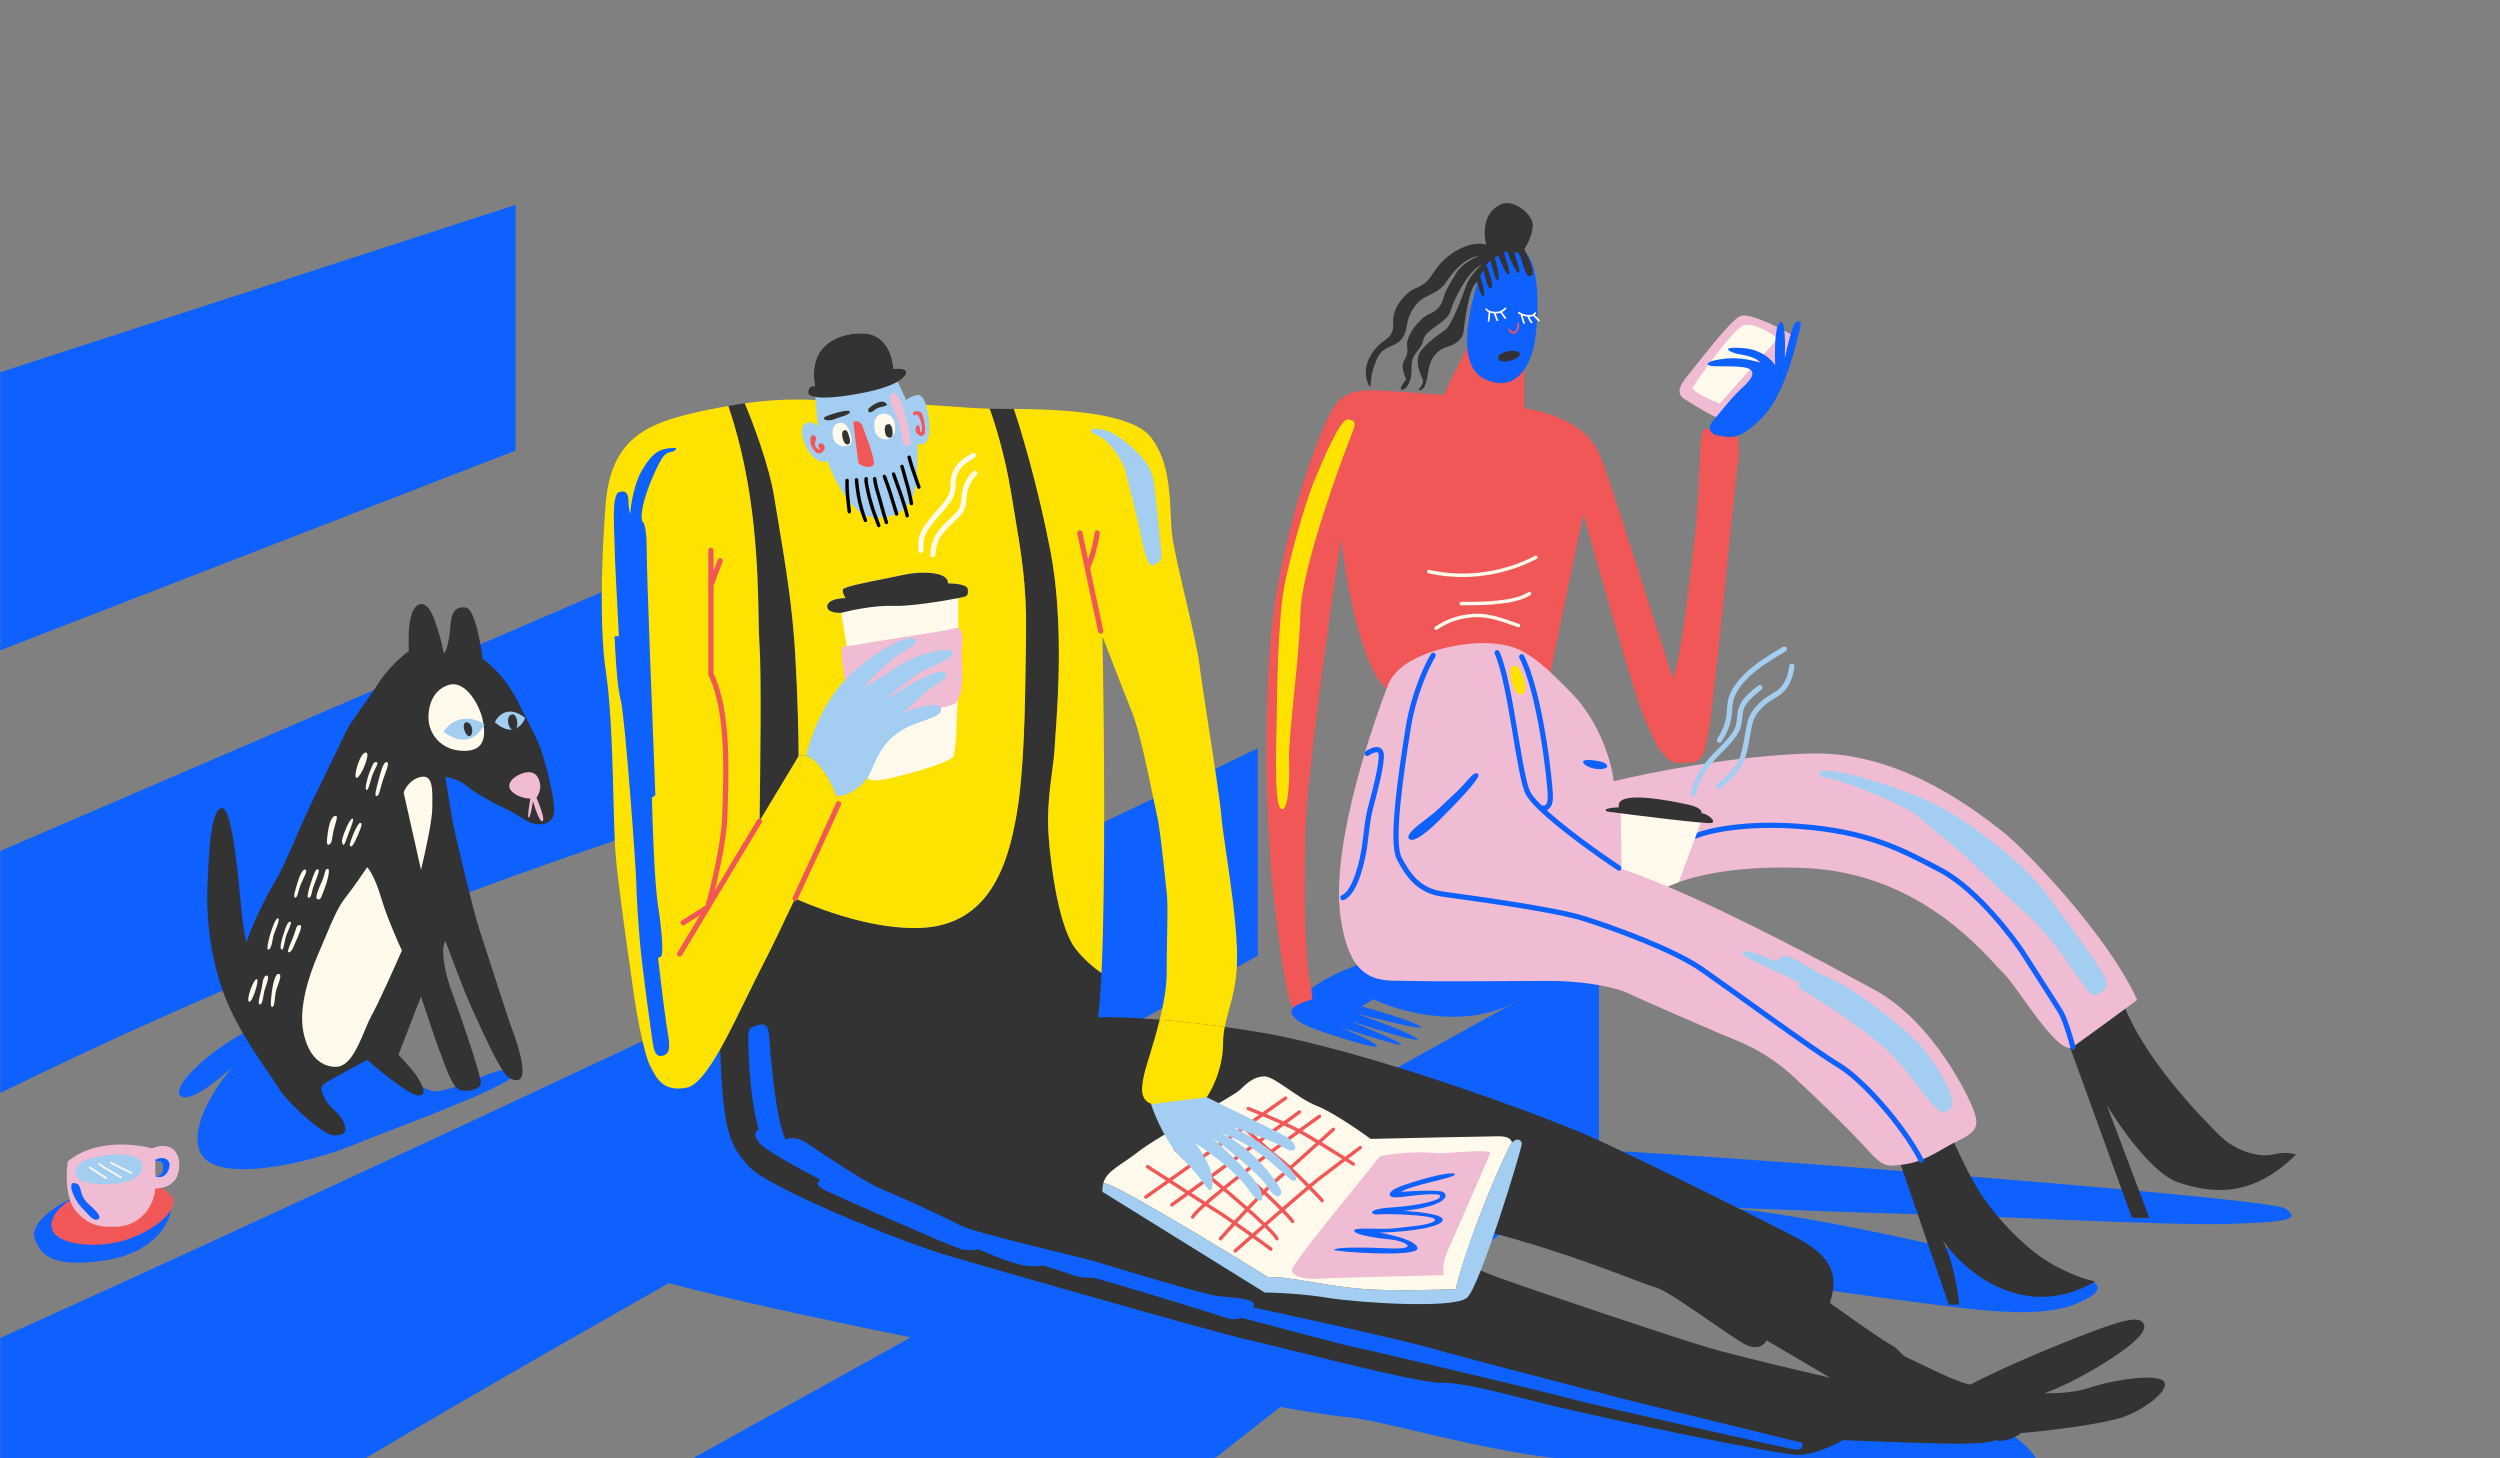 <svg width="1440" height="840" viewBox="0 0 1440 840" fill="none" xmlns="http://www.w3.org/2000/svg">
<rect x="0" y="0" width="1440" height="840" fill="#808080" stroke="none"/>
<mask id="mask0" mask-type="alpha" maskUnits="userSpaceOnUse" x="0" y="0" width="1440" height="840">
<rect width="1440" height="840" fill="#C4C4C4"/>
</mask>
<g mask="url(#mask0)">
<path fill-rule="evenodd" clip-rule="evenodd" d="M297 259.5V118L-323.5 319.5V500L297 259.5ZM-323.5 828.5V629.5L536 259.5V431C458.833 448.5 248.6 510.3 25 617.5C-198.6 724.7 -300.5 802.833 -323.5 828.5ZM-323.5 903.5H112C147.6 869.5 535.167 654 724.5 550.5V431C410.333 582.5 -239.1 889.1 -323.5 903.5ZM619 903.5H284.5L921 550.5V666L619 903.5Z" fill="#0E60FF"/>
<path d="M748.5 583C738.5 568 810.5 541 829 548H907V662C943 662 1306 689.5 1316 696C1326 702.5 1317.5 704 1282.5 705C1247.5 706 1138 700 1110 699.5C1087.6 699.1 1022.67 696.667 993 695.5C1065.5 702 1194.5 737 1200 737C1205.5 737 1218 742.5 1194.5 751.5C1171 760.5 1131 753.5 1084 747.5C1046.4 742.7 929.667 723.833 876 715V575.5C845.6 593.9 806.667 583.167 791 575.5C780.167 583 756.5 595 748.5 583Z" fill="#0E60FF"/>
<path d="M1122.5 751.5L1093 665.5L1122.5 651C1125.83 659 1134.3 677.7 1141.5 688.5C1150.5 702 1167.5 720.5 1183.5 729C1196.3 735.8 1204.5 737.833 1207 738C1166.2 762 1131.33 732.333 1119 714.5C1125 726.1 1127.83 744 1128.5 751.5H1122.5Z" fill="#333333"/>
<path d="M1228 701.5L1191 599.5L1220.5 570.5C1230.5 606.5 1270 645.5 1278.5 654C1287 662.5 1300.5 667 1309 665C1315.8 663.4 1320.83 664.333 1322.5 665C1296.5 691 1272.5 687 1254.5 681C1240.1 676.2 1221.17 649.333 1213.5 636.5L1238 701.5H1228Z" fill="#333333"/>
<path d="M803.5 399.5C785.9 394.7 775.5 337.833 772.5 310C766 353.167 752.8 447.2 752 478C751 516.5 751.5 550 755 568C758.5 586 750.5 584 745.5 581C740.5 578 736 535 734 519.5C732 504 727 447.5 731 379.5C735 311.5 761 245.5 768 235C775 224.5 783 224.5 795 225C804.6 225.4 823.333 226.833 831.5 227.5L849.5 191L878 201V235C918 242.5 921 261 924.5 270C927.3 277.2 951.667 353.333 963.5 390.5C968.5 379 973.5 332 976.5 306C979.5 280 978.5 251.5 981 248C983 245.2 995.167 249.167 1001 251.5C1001.5 253.833 1002.2 260.2 1001 267C999.5 275.5 987 410 983.5 425.5C980 441 977.5 439 967 439.5C956.5 440 949 418 944 405C940 394.6 921 328 912 296L890 402C868.5 403.167 821.1 404.3 803.5 399.5Z" fill="#F25757"/>
<path d="M905 399C922.2 416.6 928.5 440.333 929.5 450C949 445.167 999 435.2 1043 434C1098 432.5 1144 472 1153.5 479C1163 486 1213.5 537 1231 576C1221.5 583 1200.8 598.2 1194 603C1185.5 609 1162 568 1153.5 560C1145 552 1108 503 1040 500C1005.3 498.469 981.5 502.961 967 508.102C964.603 508.951 962.46 509.819 960.563 510.68C1001.67 528.033 1052.2 555.143 1079.5 570C1113.5 588.5 1134 631.5 1137 640C1140 648.5 1138.5 652 1128 657C1120.2 660.713 1114.06 665.253 1106.5 668.163C1103.88 669.172 1101.09 669.985 1098 670.5C1086 672.5 1084.5 672 1074.5 661C1064.5 650 1052.5 638.5 1034.5 621.5C1016.5 604.5 1000.5 599.5 991 595.5C981.5 591.5 946 576 937.5 572C929 568 910 565 893 565C876 565 829 565.5 812.5 565C796 564.5 777.5 569 772 527C766.5 485 792.5 412.5 799.5 394.5C806.5 376.5 840.5 369.5 858 370.5C863.967 370.841 868.83 371.705 873.5 373.568C882.526 377.169 890.831 384.502 905 399Z" fill="#F0BCD4"/>
<path d="M932.5 500C920.504 492.003 898.505 476.318 886.946 465M886.946 465C883.57 461.694 881.085 458.761 880 456.5C874.886 445.846 870.135 393.417 862.342 376M886.946 465C888.964 466 893 466.2 893 459C893 450.748 887.115 398.889 876.5 378.329M825.5 377.5C822 383.167 814.2 399.6 811 420C807 445.5 801 485 806 494.5C811 504 817 513 831 515C845 517 894.5 523.5 912 529C929.5 534.5 964 547 980.5 558.5C997 570 1045.5 605.5 1059 613.5C1072.5 621.5 1096 647.827 1106.5 668.163M787.5 434C789.833 432.333 794.7 430 795.5 434C796.5 439 791.5 457.5 789.5 465C787.5 472.5 787 480.5 786 487.5C785 494.5 781 514 773.5 517M1194 603C1192.67 598 1189.4 587 1187 583C1184 578 1168.5 554 1165 548.5C1161.5 543 1139.5 512.5 1117.5 501C1095.5 489.5 1076.5 479 1036.5 476C1004.5 473.6 983.374 478.667 976.812 481.5" stroke="#0E60FF" stroke-width="3" stroke-linecap="round"/>
<path d="M934 500.5C942.468 503.257 950.483 506.425 960.563 510.68C962.46 509.819 964.603 508.951 967 508.102L976.812 481.5L980.5 471.5L933.5 466.5L934 500.5Z" fill="#FFFAEB"/>
<path d="M876.5 400C874.5 400.5 873 399 871 393.5C866.758 381.834 875 378.5 878 392.5C878.994 397.138 878.5 399.5 876.5 400Z" fill="#FFE300"/>
<path d="M829.5 472C835 466.5 853.5 448 851.5 446C849.5 444 847.5 447 843 452C838.5 457 833.5 461 828.5 466C823.5 471 809 479.5 811.5 483C814 486.5 824 477.5 829.5 472Z" fill="#0E60FF"/>
<path d="M922.5 443C917.5 443.5 911 440.5 912 438.5C912.5 437 920 438 923 439C926 440 927.5 442.5 922.5 443Z" fill="#0E60FF"/>
<path fill-rule="evenodd" clip-rule="evenodd" d="M885.512 320.579C885.768 321.068 885.579 321.673 885.09 321.929C866.195 331.826 843.475 334.921 822.715 330.183C822.177 330.06 821.84 329.524 821.963 328.985C822.085 328.447 822.622 328.11 823.16 328.233C843.446 332.863 865.68 329.838 884.162 320.157C884.651 319.901 885.255 320.09 885.512 320.579Z" fill="#FFFAEB"/>
<path fill-rule="evenodd" clip-rule="evenodd" d="M881.85 341.387C882.138 341.858 881.99 342.474 881.518 342.762C875.777 346.27 868.978 347.206 862.627 347.908C855.874 348.656 849.114 348.655 842.405 348.654C842.165 348.654 841.926 348.654 841.686 348.654C841.134 348.654 840.686 348.206 840.686 347.654C840.686 347.101 841.134 346.654 841.686 346.654C841.913 346.654 842.139 346.654 842.366 346.654C849.105 346.655 855.766 346.655 862.407 345.921C868.787 345.215 875.162 344.302 880.475 341.055C880.947 340.767 881.562 340.916 881.85 341.387Z" fill="#FFFAEB"/>
<path fill-rule="evenodd" clip-rule="evenodd" d="M872.292 360.57C864.585 357.792 857 355.058 848.936 355.54C841.028 356.012 834.231 358.343 827.727 362.697C827.268 363.004 826.647 362.881 826.34 362.422C826.033 361.964 826.156 361.342 826.615 361.035C833.409 356.486 840.549 354.037 848.816 353.543C857.313 353.036 865.284 355.913 872.916 358.669C873.608 358.919 874.297 359.167 874.983 359.412C875.503 359.598 875.774 360.17 875.588 360.69C875.403 361.211 874.83 361.482 874.31 361.296C873.636 361.055 872.963 360.813 872.292 360.57Z" fill="#FFFAEB"/>
<path d="M776.5 255.5C781 244 782 242.5 776.5 241.5C771.5 241.5 761.5 266.5 757 277C752.5 287.5 740.5 328 738.5 346C736.5 364 735.5 392 735.5 406.5C735.5 421 733.5 461.5 737.5 465.5C741.5 469.5 743 453 742.5 438C742 423 748.5 379 749 353.5C749.5 328 772 267 776.5 255.5Z" fill="#FFE300"/>
<path d="M756 575.5C748 577.9 745.333 579.833 745 580.5C741.5 583.5 746.5 588 753 591C759.5 594 793.5 605 793 602.5C792.6 600.5 778.5 594.333 771.5 591.5C784.167 595.667 809 603.5 807 601.5C805 599.5 786.5 591.667 777.5 588C791.167 592.5 818.1 600.9 816.5 598.5C814.9 596.1 791.833 587.5 780.5 583.5C793.5 587 819.3 593.5 818.5 591.5C817.5 589 766 572.5 756 575.5Z" fill="#0E60FF"/>
<path d="M1002.5 182C1007.3 180 1023.83 188.167 1031.5 192.5C1043 201 997.5 240 994 241.5C990.5 243 975.5 233 970.5 230C965.5 227 967 222.5 972 216.5C977 210.5 996.5 184.5 1002.5 182Z" fill="#F0BCD4"/>
<path d="M975 223.5C975.5 221 998.5 189.5 1004 187.5C1010 185.5 1019.83 191.667 1024 195L990.5 232.5C985.167 230.333 974.6 225.5 975 223.5Z" fill="#FFFAEB"/>
<path d="M987 242C990.5 238 998.5 227.5 1005 222C1010.5 216.651 1011.5 212.5 1004 211.5C996.5 210.5 987 211.5 984.5 210.5C982 209.5 984.5 207.5 994.5 206.5C1002.5 205.7 1010.83 207.833 1014 209C1011 205 1003 204.5 999.5 203.5C996 202.5 990.5 199.5 1004 200.5C1014.8 201.3 1020.83 207.5 1022.5 210.5C1022 196 1023 185.5 1026 185.5C1028.4 185.5 1028.33 199.5 1028 206.5C1029.33 200 1032.5 186.7 1034.5 185.5C1037 184 1038 185.5 1036.5 190.5C1035 195.5 1029 226 1015.5 240C1002 254 997 252 990.5 251C984 250 983.5 246 987 242Z" fill="#0E60FF"/>
<path d="M986 474C983.6 474.8 945 470 926 467.5C922 465.9 928.667 465.167 932.5 465C930 454.5 963.5 461.5 972.5 463.5C979.7 465.1 980.5 467.5 980 468.5C982.5 468 989 473 986 474Z" fill="#333333"/>
<path fill-rule="evenodd" clip-rule="evenodd" d="M1029.03 373.087C1029.46 373.796 1029.23 374.718 1028.52 375.146C1028.04 375.435 1027.57 375.723 1027.09 376.01C1020.02 380.262 1013.11 384.42 1007.31 390.049C1003.52 393.729 1000.01 398.082 998.564 402.948C998.095 404.522 997.912 406.214 997.773 408.041C997.748 408.373 997.724 408.712 997.7 409.055C997.595 410.55 997.484 412.132 997.221 413.658C996.336 418.787 994.39 422.928 991.674 427.16C991.227 427.857 990.299 428.06 989.602 427.612C988.905 427.165 988.702 426.237 989.15 425.54C991.722 421.531 993.468 417.766 994.265 413.148C994.5 411.786 994.598 410.392 994.703 408.909C994.728 408.55 994.754 408.185 994.782 407.814C994.922 405.962 995.122 403.996 995.688 402.093C997.356 396.486 1001.31 391.696 1005.22 387.896C1011.28 382.016 1018.47 377.691 1025.48 373.478C1025.98 373.178 1026.48 372.877 1026.97 372.577C1027.68 372.149 1028.61 372.378 1029.03 373.087Z" fill="#A3CEF1"/>
<path fill-rule="evenodd" clip-rule="evenodd" d="M1014.85 395.11C1015.37 395.757 1015.26 396.701 1014.62 397.219C1014.45 397.354 1014.28 397.488 1014.11 397.621C1010.78 400.285 1007.69 402.752 1005.52 406.127C1004.04 408.44 1003.84 410.556 1003.55 413.585C1003.54 413.682 1003.53 413.779 1003.52 413.877C1003.29 416.291 1002.77 419.442 1001.45 421.844C1000.26 423.999 998.747 425.904 997.234 427.675C995.507 429.697 993.635 431.57 991.812 433.394C991.604 433.602 991.396 433.809 991.19 434.016C989.156 436.055 987.197 438.06 985.457 440.266C982.866 443.55 980.748 446.601 979.099 450.343C979.067 450.416 979.035 450.488 979.003 450.561C977.941 452.969 977.031 455.033 976.75 457.372C976.652 458.195 975.905 458.782 975.082 458.683C974.26 458.584 973.673 457.837 973.772 457.015C974.107 454.22 975.183 451.784 976.199 449.482C976.251 449.366 976.302 449.249 976.353 449.133C978.15 445.056 980.444 441.777 983.102 438.408C984.961 436.051 987.032 433.936 989.066 431.897C989.273 431.69 989.48 431.483 989.686 431.277C991.521 429.441 993.307 427.654 994.953 425.726C996.428 423.999 997.779 422.279 998.819 420.395C999.83 418.562 1000.31 415.935 1000.53 413.591C1000.55 413.435 1000.56 413.28 1000.58 413.126C1000.85 410.225 1001.11 407.444 1003 404.506C1005.44 400.701 1008.89 397.948 1012.14 395.359C1012.34 395.197 1012.54 395.036 1012.74 394.876C1013.39 394.359 1014.33 394.463 1014.85 395.11Z" fill="#A3CEF1"/>
<path fill-rule="evenodd" clip-rule="evenodd" d="M1032.31 382.22C1033.13 382.331 1033.71 383.086 1033.6 383.907C1032.91 389.01 1031.54 393.79 1027.86 397.954C1026.67 399.306 1025.36 400.27 1024.05 401.094C1023.43 401.486 1022.8 401.854 1022.18 402.211L1022.1 402.259C1021.45 402.635 1020.82 403.003 1020.19 403.403C1015.49 406.388 1010.74 411.343 1009.5 416.509C1008.86 419.126 1008.4 421.761 1007.93 424.45C1007.84 424.989 1007.75 425.529 1007.65 426.072C1007.08 429.302 1006.44 432.594 1005.44 435.853C1003.02 443.761 996.456 449.485 990.716 454.269C990.079 454.799 989.133 454.713 988.603 454.077C988.073 453.44 988.159 452.494 988.795 451.964C994.622 447.108 1000.45 441.907 1002.58 434.972C1003.52 431.902 1004.13 428.765 1004.7 425.549C1004.79 425.022 1004.88 424.492 1004.97 423.961C1005.44 421.271 1005.92 418.524 1006.58 415.804C1008.09 409.559 1013.57 404.051 1018.58 400.87C1019.27 400.434 1019.95 400.038 1020.59 399.664L1020.66 399.625C1021.29 399.261 1021.88 398.918 1022.45 398.556C1023.63 397.813 1024.68 397.026 1025.61 395.97C1028.73 392.439 1029.97 388.332 1030.62 383.505C1030.74 382.684 1031.49 382.109 1032.31 382.22Z" fill="#A3CEF1"/>
<path d="M1003.5 548.5C1004.7 546.1 1017.33 551.167 1023.5 554C1028.5 545 1038.5 557 1053 563C1067.5 569 1091 587.5 1101.5 597.5C1112 607.5 1120 620.5 1123 629C1126 637.5 1124.5 638.5 1120 640.5C1115.5 642.5 1106 625.5 1092 610C1078 594.5 1043 573 1038.5 570.5C1034.9 568.5 1036 567 1037 566.5C1031.5 562.5 1002 551.5 1003.5 548.5Z" fill="#A3CEF1"/>
<path d="M1212 562C1214.5 567 1214 569.5 1209.5 572C1208.5 572.667 1206.1 573.7 1204.5 572.5C1202.5 571 1193.5 558.5 1190 553C1186.5 547.5 1172 530 1167.5 526.5C1163 523 1139 500 1133.5 494.5C1128 489 1111.5 476.5 1107 472C1102.5 467.5 1090 461 1068.5 453C1047 445 1050 449.5 1048 446C1046 442.5 1058.5 443 1083 451C1107.5 459 1122 465 1146.5 484C1171 503 1176.5 512 1185.5 524C1194.5 536 1209.5 557 1212 562Z" fill="#A3CEF1"/>
<path d="M884 197C886 185 889 145.5 873.5 142.5C863 139.5 854 153 851 163C848 173 837 210 855.5 218.5C874 227 882 209 884 197Z" fill="#0E60FF"/>
<path d="M867.534 177.958C867.729 177.762 867.729 177.446 867.534 177.251C867.339 177.055 867.022 177.055 866.827 177.251C866.001 178.076 865.205 178.679 864.334 179.066C863.467 179.452 862.499 179.635 861.314 179.585C859.42 179.505 857.462 179.165 856.419 177.774C856.253 177.553 855.94 177.508 855.719 177.674C855.498 177.84 855.453 178.153 855.619 178.374C856.106 179.023 856.732 179.481 857.421 179.805C857.407 179.85 857.399 179.897 857.399 179.946C857.373 181.546 857.164 183.206 856.934 184.818C856.895 185.091 857.084 185.345 857.358 185.384C857.631 185.423 857.884 185.233 857.924 184.959C858.145 183.411 858.354 181.772 858.394 180.17C859.069 180.367 859.768 180.472 860.432 180.531C860.625 181.031 860.804 181.536 860.985 182.048C861.042 182.212 861.1 182.377 861.159 182.542C861.42 183.275 861.696 184.017 862.026 184.743C862.14 184.994 862.436 185.106 862.688 184.991C862.939 184.877 863.05 184.581 862.936 184.329C862.624 183.644 862.361 182.934 862.101 182.206C862.045 182.047 861.988 181.887 861.931 181.727L861.931 181.725C861.798 181.35 861.664 180.97 861.524 180.592C862.515 180.609 863.395 180.474 864.207 180.191L864.443 180.505C865.199 181.51 865.943 182.5 866.651 183.528C866.808 183.755 867.12 183.812 867.347 183.655C867.574 183.499 867.631 183.187 867.475 182.96C866.753 181.914 865.996 180.906 865.241 179.902L865.15 179.782C866.004 179.335 866.775 178.717 867.534 177.958Z" fill="#FFFAEB"/>
<path d="M874.395 179.922C874.542 179.688 874.851 179.619 875.084 179.766C876.709 180.792 878.534 181.369 880.452 181.425C881.285 181.45 881.955 181.411 882.514 181.216C883.051 181.029 883.512 180.688 883.909 180.044C884.053 179.809 884.361 179.736 884.596 179.881C884.832 180.025 884.905 180.333 884.76 180.568C884.53 180.942 884.274 181.248 883.992 181.495C884.57 182.081 885.152 182.659 885.737 183.24C886.091 183.591 886.447 183.944 886.803 184.3C886.998 184.495 886.998 184.812 886.803 185.007C886.607 185.203 886.291 185.203 886.096 185.007C885.745 184.657 885.393 184.307 885.04 183.957C884.402 183.324 883.762 182.688 883.131 182.046C883.037 182.088 882.941 182.126 882.843 182.16C882.245 182.368 881.593 182.429 880.912 182.432C881.312 183.507 881.876 184.517 882.604 185.391C882.78 185.603 882.752 185.919 882.54 186.095C882.328 186.272 882.012 186.243 881.835 186.031C880.939 184.956 880.277 183.706 879.839 182.393C878.878 182.316 877.942 182.119 877.044 181.81C877.356 183.212 877.792 184.517 878.337 185.878C878.439 186.134 878.314 186.425 878.058 186.528C877.802 186.63 877.511 186.506 877.408 186.249C876.793 184.712 876.304 183.221 875.972 181.581C875.959 181.513 875.959 181.446 875.972 181.382C875.484 181.159 875.01 180.902 874.55 180.612C874.317 180.464 874.247 180.155 874.395 179.922Z" fill="#FFFAEB"/>
<path fill-rule="evenodd" clip-rule="evenodd" d="M874.601 185.916C874.877 185.927 875.092 186.159 875.082 186.435C875.08 186.5 875.077 186.567 875.075 186.635C875.046 187.469 875.01 188.467 874.766 189.376C874.496 190.377 873.955 191.333 872.845 191.878C871.887 192.348 871.016 192.226 870.314 191.766C869.645 191.329 869.159 190.609 868.841 189.915C868.726 189.664 868.836 189.367 869.087 189.252C869.338 189.136 869.635 189.246 869.75 189.497C870.028 190.104 870.412 190.636 870.862 190.929C871.277 191.202 871.773 191.29 872.404 190.98C873.171 190.603 873.577 189.944 873.8 189.116C874.013 188.323 874.045 187.435 874.076 186.578C874.078 186.517 874.081 186.457 874.083 186.398C874.093 186.122 874.325 185.906 874.601 185.916Z" fill="#F25757"/>
<path d="M875.5 203.5C874 200.5 862 202.5 863 206.5C864 210.5 876 207 875.5 203.5Z" fill="#333333"/>
<path d="M854.5 170.5C853.3 171.3 851.667 165.5 851 162.5C846.177 164.077 843.5 186.5 843 191C842.5 195.5 838 198.5 834.5 199.5C831 200.5 824 203 822.5 215C821.3 224.6 818.333 225.333 817 224.5C818.167 223.333 820.3 220.5 819.5 218.5C818.5 216 815.5 210.5 817 205C818.5 199.5 829 192.5 832.5 190C836 187.5 842.5 170.5 844.5 164.5C846.1 159.7 851.167 154.5 853.5 152.5C845.701 155.49 837 173.5 835.5 179C834 184.5 826.5 187.5 822.5 191.5C818.5 195.5 821 196.5 817 201.5C813 206.5 813 208 813 214C813 220 810 224.5 807.5 224.5C805.5 224.5 808.333 220.5 810 218.5C809.167 216.833 807.6 212.8 808 210C808.5 206.5 811.5 205.5 810.5 199.5C809.5 193.5 818 183 823 181C828 179 830.5 175.5 831.5 171.5C832.5 167.5 835 163.5 839 157C842.2 151.8 849 148.5 852 147.5C844 148 836.5 157 833 162.5C829.5 168 823.5 169.5 819.5 172C815.5 174.5 811.5 180.5 810.5 186.5C809.5 192.5 808.5 196.5 801 199.5C793.5 202.5 793 207 791 212.5C789 218 790 225 788.5 222C783 211 791.5 201 795 198C798.5 195 803 194 802.5 185.5C802 177 809.5 168.5 815.5 166C821.5 163.5 822.5 161.5 825 158C827.5 154.5 831 148.5 840.5 143.5C848.1 139.5 854 140.167 856 141C853 126.5 859 120 865 117.5C871 115 880.5 121.5 882.5 127.5C884.1 132.3 880.167 140.167 878 143.5C886 159.5 882 159 880.5 159C879 159 877 151.5 876 148.5C875 145.5 873 144.5 872.5 145.5C872 146.5 876 155.5 875 157C874 158.5 870 150 869 147C868 144 867 144.5 866.5 145.5C866 146.5 870.5 156.5 869 158C867.8 159.2 864.5 151.167 863 147L861 148.5C862.167 152.333 864.2 160.3 863 161.5C861.8 162.7 859.5 154.333 858.5 150L856 152.5C857.667 156.333 860.6 164.4 859 166C857.4 167.6 855.333 159.667 854.5 155.5L852.5 159C853.667 162.5 855.7 169.7 854.5 170.5Z" fill="#333333"/>
<path d="M352.5 728C322.5 709 355 678.5 444 621L567.5 678.5C755 724.333 1134.4 817.5 1152 823.5C1174 831 1189 862 1171.5 871.5C1154 881 966 845.5 911.5 841.5C857 837.5 796.5 817.5 773.5 816C750.5 814.5 382.5 747 352.5 728Z" fill="#0E60FF"/>
<path fill-rule="evenodd" clip-rule="evenodd" d="M668.006 587.33C678.63 588.199 691.203 589.533 705.46 591.521C711.662 592.385 718.182 593.373 725 594.5C785.5 604.5 890.5 643 919 656C947.5 669 1014 702 1035 713C1056 724 1059 735.5 1054 750.5C1064 757.667 1085 772.5 1089 774.5C1091.4 775.698 1092.76 777.125 1094.08 778.506C1095.51 780.009 1096.9 781.458 1099.5 782.5C1100.88 783.054 1103.61 784.375 1107 786.017C1115.85 790.304 1129.22 796.777 1135 797.5C1140.5 794.5 1158.4 785.7 1186 774.5C1220.5 760.5 1230.5 758 1234 761.5C1237.5 765 1233.5 771.5 1213 784.5C1196.6 794.9 1182.5 800.833 1177.5 802.5C1182.67 802.667 1195 802.3 1203 799.5C1213 796 1236 791.5 1244.5 794.5C1253 797.5 1238.5 810.5 1223.5 816C1211.5 820.4 1178.83 824.167 1164 825.5C1161.5 827.5 1155 831.1 1149 829.5C1148.33 830.333 1141.9 831.9 1121.5 831.5C1101.1 831.1 1073 830 1061.5 829.5C1057 832.167 1045.7 837.6 1036.5 838C1025 838.5 920 816 893.5 809.5C888.643 808.309 883.854 807.101 879.193 805.925L879.185 805.923C858.418 800.685 840.208 796.092 830 796.5C820.8 796.868 774.227 785.32 743.099 777.601C731.932 774.832 722.753 772.556 718 771.5C700 767.5 565 729 542 722C519 715 441.5 684 431 671.5L430.553 670.968C420.999 659.605 416.541 654.304 414.807 604.409C419.816 595.563 424.938 585.039 429.968 574.703C433.201 568.059 436.396 561.493 439.5 555.5C444.354 546.127 451.07 532.166 457.948 517.522C476.966 525.868 505.53 535.418 530 534.5C570 533 580.5 498 585.5 469.5C589.948 444.147 590.439 406.923 590.845 376.132L590.845 376.125L590.846 376.116L590.846 376.105C590.896 372.293 590.945 368.58 591 365C591.42 337.68 588.307 319.193 584.631 297.361L584.631 297.359L584.63 297.355L584.629 297.347C583.933 293.212 583.216 288.957 582.5 284.5C578.9 262.1 572.667 242.445 570 235.418C572.072 235.471 574.227 235.5 576.5 235.5C578.848 235.5 581.361 235.504 584 235.522C588 247.181 597.8 279.8 605 317C612.74 356.991 609.386 403.639 607.977 423.23C607.748 426.419 607.57 428.89 607.5 430.5C607.336 434.266 606.744 438.783 606.073 443.892C604.696 454.385 602.991 467.377 604 481.5C605.5 502.5 610.5 535 619.5 546.5C624.364 552.716 630.111 557.455 634.459 560.442C633.957 570.989 633.314 579.76 632.5 586C638.21 585.732 650.444 585.894 668.006 587.33ZM664.375 459.96C664.375 459.959 664.375 459.96 664.375 459.96V459.96ZM424.5 233C422.782 233.283 421.116 233.564 419.5 233.845C435.589 281.183 436.47 329.145 436.963 355.984C437.083 362.508 437.18 367.784 437.467 371.5C438.641 386.7 437.956 445.5 437.467 473L460 435.5C460 427 459.6 403.2 458 376C456.421 349.157 452.037 322.938 448.539 302.016C447.606 296.438 446.737 291.236 446 286.5C443.2 268.5 433.5 242.872 429 232.307C427.516 232.52 426.016 232.751 424.5 233ZM1017.5 772L1054 793.5C1037.83 789.833 1001.4 781.3 985 776.5C964.5 770.5 888.5 745 863.5 736C843.5 728.8 799.833 707.667 780.5 698C838.09 698 912.029 726.026 941.265 737.108C947.819 739.593 952.127 741.225 953.5 741.5C957.958 742.392 972.312 752.295 985.111 761.125L985.113 761.127C993.843 767.151 1001.85 772.675 1005.5 774.5C1012.7 778.1 1016.5 774.333 1017.5 772Z" fill="#333333"/>
<path d="M460 435.5C470.8 432.3 479.833 452.5 483 463C477.378 475.503 467.507 497.172 457.948 517.522C476.966 525.868 505.53 535.418 530 534.5C570 533 580.5 498 585.5 469.5C589.948 444.147 590.439 406.923 590.845 376.132L590.845 376.125L590.846 376.116L590.846 376.105C590.896 372.293 590.945 368.58 591 365C591.42 337.68 588.307 319.193 584.631 297.361L584.631 297.359L584.63 297.355L584.629 297.347C583.933 293.212 583.216 288.957 582.5 284.5C578.9 262.1 572.667 242.445 570 235.418C562.872 235.236 556.722 234.777 550.126 234.285C536.278 233.251 520.463 232.071 489.5 233C481.408 230.937 458.451 228.089 429 232.307C433.5 242.872 443.2 268.5 446 286.5C446.737 291.236 447.606 296.438 448.539 302.016C452.037 322.938 456.421 349.157 458 376C459.6 403.2 460 427 460 435.5Z" fill="#FFE300"/>
<path d="M364.5 253C356 260.5 350.5 272 349 289C347.5 306 344.5 357.5 349 387C351.975 406.504 352.765 436.935 353.392 461.099C353.713 473.484 353.992 484.223 354.5 491C355.634 506.122 359.913 536.108 362.581 554.807L362.581 554.809C363.441 560.839 364.134 565.696 364.5 568.5C366 580 370.5 606 374.5 614C378.5 622 382.5 629 395.5 626.5C401.388 625.368 407.994 616.44 414.807 604.409C419.816 595.563 424.938 585.039 429.968 574.703C433.201 568.059 436.396 561.493 439.5 555.5C444.354 546.127 451.07 532.166 457.948 517.522C467.507 497.172 477.378 475.503 483 463C479.833 452.5 470.8 432.3 460 435.5L437.467 473C437.956 445.5 438.641 386.7 437.467 371.5C437.18 367.784 437.083 362.508 436.963 355.984C436.47 329.145 435.589 281.183 419.5 233.845C383.963 240.025 372.63 245.826 364.5 253Z" fill="#FFE300"/>
<path d="M635 366.5C638.833 376.5 647.6 399.2 652 410C656.221 420.36 661.325 445.147 664.375 459.96L664.375 459.962C665.299 464.451 666.035 468.023 666.5 470C668.028 476.494 669.848 493.787 671.068 505.378C671.444 508.958 671.764 511.994 672 514C672.634 519.389 672.464 528.395 672.255 539.489V539.49L672.255 539.493C672.134 545.898 672 552.998 672 560.5C672 568.692 670.243 578.242 668.006 587.33C678.63 588.199 691.203 589.533 705.46 591.521C706.086 588.29 706.956 585.136 707.872 581.812C710.309 572.967 713.079 562.914 712.5 547C711.855 529.261 708.921 509.233 706.517 492.822C705.195 483.792 704.032 475.857 703.5 470C702.629 460.417 699.228 438.354 696.138 418.307L696.137 418.304L696.137 418.302C693.907 403.834 691.838 390.416 691 383.5C690.004 375.286 686.407 359.886 682.859 344.7L682.859 344.699C679.281 329.381 675.753 314.282 675 307C674.685 303.955 674.524 300.469 674.351 296.713L674.351 296.711L674.351 296.71L674.351 296.709C673.7 282.581 672.874 264.639 663 252C651.608 237.418 611.143 235.71 584 235.522C588 247.181 597.8 279.8 605 317C612.74 356.991 609.386 403.639 607.977 423.23C607.748 426.419 607.57 428.89 607.5 430.5C607.336 434.266 606.744 438.783 606.073 443.892C604.696 454.385 602.991 467.377 604 481.5C605.5 502.5 610.5 535 619.5 546.5C624.364 552.716 630.111 557.455 634.459 560.442C636.915 508.784 635.969 414.527 635 366.5Z" fill="#FFE300"/>
<path d="M695 632C696 631 704.5 617.5 704.5 601C704.5 597.638 704.874 594.546 705.46 591.521C691.203 589.533 678.63 588.199 668.006 587.33C664.646 600.984 660.201 613.597 659 619C657 628 657 633.5 663.5 636C670 638.5 694 633 695 632Z" fill="#FFE300"/>
<path d="M483 463C477.378 475.503 467.507 497.172 457.948 517.522M391.5 549.5L407.724 522.5M393.5 531.5L407.724 522.5M407.724 522.5C410.816 511.333 417.1 485.2 417.5 470C418 451 420.5 410.5 409.5 388.5V337M407.724 522.5L437.467 473M409.5 317V337M409.5 337L414.807 323M622 307L626.248 327M634 363.5L626.248 327M626.248 327C627.499 324.833 630.4 317.8 632 307" stroke="#F25757" stroke-width="3" stroke-linecap="round"/>
<path d="M462.5 245.5C464.9 241.5 469.167 243.833 471 245.5L469.598 228.678C467.011 228.246 465.5 227.383 465.5 226C465.5 222.4 468.167 222.167 469.5 222.5C465.5 202 479 192 496.5 192C510.5 192 514.333 205.667 514.5 212.5C517 212.167 522 212.1 522 214.5C522 215.943 520.497 217.848 517.045 219.827L522 230.5C522.5 229.833 524.5 228.3 528.5 227.5C533.5 226.5 536.5 244 535 251C533.8 256.6 530.167 256.333 528.5 255.5C528.667 259.667 528.7 270.3 527.5 279.5C526 291 517.5 299.5 502.5 298C490.5 296.8 480.167 275.833 476.5 265.5C467.5 269 459.5 250.5 462.5 245.5Z" fill="#A3CEF1"/>
<path fill-rule="evenodd" clip-rule="evenodd" d="M465.5 226C465.5 227.383 467.011 228.246 469.598 228.678C475.429 229.649 486.724 228.424 498.5 226C507.324 224.183 513.319 221.962 517.045 219.827C520.497 217.848 522 215.943 522 214.5C522 212.1 517 212.167 514.5 212.5C514.333 205.667 510.5 192 496.5 192C479 192 465.5 202 469.5 222.5C468.167 222.167 465.5 222.4 465.5 226Z" fill="#333333"/>
<path d="M475.5 240C478.5 238.5 488.5 235.5 489.5 237C490 239 484 240 480.5 241.5C477 243 472.5 241.5 475.5 240Z" fill="#333333"/>
<path d="M510 232C507 229.5 500 235 500 236C500 237.5 501 238.5 504 236C507 233.5 513 234.5 510 232Z" fill="#333333"/>
<path d="M504 248.5C503 244.5 503.5 239.5 507.5 238.5C510 237.5 513 239 514.5 241.5C516 244 516.5 249.5 513.5 252C510.5 254.5 505 252.5 504 248.5Z" fill="#FFFAEB"/>
<path d="M480 252.5C479 248.5 479.5 245.5 482 244C484.5 243 487 243.5 488.5 246.5C490 249.5 492 255 489 256.5C486 258 481 256.5 480 252.5Z" fill="#FFFAEB"/>
<path d="M488 256C485.5 256 484 248.5 486 248C488 247 488.5 249.5 489 251C489.5 252.5 490.5 256 488 256Z" fill="#333333"/>
<path d="M510.5 251C509.5 249.5 509 245 511 244.5C514 243 514.5 249.5 514 251C513.5 252.5 511.5 252.5 510.5 251Z" fill="#333333"/>
<path d="M472 255.5C470.8 256.3 471.833 258.167 472.5 259C472.5 259 471 259 470 257.5C469 256 469.5 254.5 470 253L470 253C470.5 251.5 468.5 250 467.5 251C466.5 252 466 256 469 259.5C472 263 474.5 260 475 258.5C475.5 257 473.5 254.5 472 255.5Z" fill="#F25757"/>
<path d="M528.5 245C529.7 244.2 530 247.333 530 249C532.22 249 530.5 241.5 529 239.5C527.5 237.5 526.5 240.5 526 238.5C525.5 236.5 529 236.5 530.5 237.5C532 238.5 533.5 248.5 532.5 250C531.5 251.5 530 251.5 528.5 250C527 248.5 527 246 528.5 245Z" fill="#F25757"/>
<path d="M497 246C496 243 494 242 491.5 243C492.333 250.167 494.1 264.9 494.5 266.5C495 268.5 501 270 503 268C505 266 498 249 497 246Z" fill="#F25757"/>
<path d="M514.5 235.5C512.5 232 511.5 228.5 513.5 227C518 222.5 523 244 523.5 247.5C524 251 525 256.5 523 257C521 257.5 520 255.5 519.5 251.5C519 247.5 516.5 239 514.5 235.5Z" fill="#F0BCD4"/>
<path d="M648 270.5C647 266.5 640 255 633.5 251.5C626.5 249 627.5 246.5 632.5 247C637.5 247.5 644 250 653.5 259C663 268 664 273 665 280.5C666 288 668.5 312.5 669 318C669.5 323.5 667 324.5 664 325.5C661 326.5 658.5 315.5 657 307.5C655.5 299.5 649 274.5 648 270.5Z" fill="#A3CEF1"/>
<path d="M381 264.5C385 258 388.5 262 389.5 258C380 258 376 260.5 370 270.5C365.2 278.5 363.333 290.833 363 296C362.667 295 362 292.2 362 289C362 285 361 282 356.5 283.5C352 285 354 307 354 314C354 319.6 355.667 351.333 356.5 366.5H354C354.333 375.667 355.5 395.8 357.5 403C360 412 366.5 502 366.5 508.5C366.5 515 368 538.5 369.5 551.5C371 564.5 374.5 591 375.5 597.5C376.5 604 377 609.5 382 608C387 606.5 385.5 600.5 384 591C382.8 583.4 380.167 561.5 379 551.5C379.333 551.667 380.2 551.7 381 550.5C382 549 381.5 537.5 379 521.5C377 508.7 375.833 474.833 375.5 459.5L377.5 458C375.833 416.5 372.5 330.2 372.5 317C372.5 303.8 370.833 300.5 370 300.5C367.5 293 377 271 381 264.5Z" fill="#0E60FF"/>
<path d="M436.5 590.5C433.5 591.5 431 591.5 431 596.5C431 624.5 435 644.167 437 650.5C435 651.5 433.5 654 438 659C441.6 663 462.5 674.333 472.5 679.5C470 681 470.5 683 474 685C477.5 687 548 718 553.5 719.5C557.9 720.7 562 720 563.5 719.5C567.167 721.167 576.4 725.1 584 727.5C591.6 729.9 598.5 729.5 601 729C605.5 730.333 615.2 733.3 618 734.5C621.5 736 627 736 629.5 736C632 736 700.5 757 706 759C710.4 760.6 713.833 759.667 715 759C734.833 764.333 776.1 775.3 782.5 776.5C790.5 778 893.5 802.5 904 805.5C914.5 808.5 1029.5 834.5 1034.5 835C1038.5 835.4 1038.5 832.5 1038 831C1036.5 830.667 1032.3 829.7 1027.5 828.5C1021.5 827 946 808.5 940 807C934 805.5 845 782.5 824 776.5C807.2 771.7 748.667 758.833 721.5 753C722.167 752.667 723.1 751.6 721.5 750C719.5 748 710.5 747.5 701.5 746.5C692.5 745.5 637 728.5 630.5 726.5C624 724.5 561 710 553.5 706C546 702 519 689.5 508 685C497 680.5 471 662.5 464 658C458.4 654.4 454 655.5 452.5 656.5C446.5 644.5 443.5 603.5 443 596.5C442.5 589.5 439.5 589.5 436.5 590.5Z" fill="#0E60FF"/>
<path fill-rule="evenodd" clip-rule="evenodd" d="M561.937 261.599C562.351 262.316 562.106 263.234 561.388 263.648C556.513 266.465 552.411 269.295 551.067 274.401C550.72 275.72 550.629 277.111 550.548 278.668C550.543 278.747 550.539 278.827 550.535 278.907C550.46 280.353 550.377 281.948 550.021 283.519C549.497 285.832 548.37 287.837 547.127 289.619C545.716 291.642 544.113 293.484 542.535 295.253C542.309 295.506 542.084 295.757 541.861 296.007C540.503 297.524 539.185 298.996 537.969 300.557C535.776 303.372 533.682 306.103 532.62 309.199C531.787 311.626 531.845 314.075 532.038 316.914C532.094 317.74 531.469 318.456 530.643 318.512C529.816 318.568 529.101 317.943 529.045 317.117C528.852 314.267 528.735 311.277 529.782 308.225C531.033 304.58 533.459 301.465 535.597 298.72L535.602 298.713C536.886 297.065 538.281 295.507 539.635 293.995C539.857 293.747 540.078 293.501 540.296 293.256C541.869 291.493 543.366 289.766 544.667 287.903C545.804 286.272 546.693 284.634 547.095 282.856C547.393 281.543 547.464 280.182 547.543 278.669C547.546 278.616 547.549 278.563 547.552 278.51C547.632 276.982 547.729 275.297 548.166 273.638C549.857 267.211 555.048 263.847 559.888 261.051C560.605 260.636 561.522 260.882 561.937 261.599Z" fill="#FFFAEB"/>
<path fill-rule="evenodd" clip-rule="evenodd" d="M562.495 271.504C563.093 272.077 563.113 273.027 562.539 273.625C559.646 276.641 557.723 280.163 557.045 284.23C556.886 285.184 556.798 286.155 556.708 287.181L556.7 287.265C556.614 288.247 556.523 289.285 556.356 290.306C556.009 292.435 555.316 294.626 553.526 296.559C552.109 298.09 550.616 299.535 549.157 300.947C549.02 301.08 548.882 301.213 548.745 301.346C547.145 302.896 545.593 304.418 544.154 306.043C540.672 309.976 539.024 314.289 538.796 319.537C538.76 320.365 538.06 321.007 537.232 320.971C536.405 320.935 535.763 320.235 535.799 319.407C536.055 313.511 537.944 308.531 541.907 304.055C543.431 302.333 545.059 300.74 546.657 299.191C546.793 299.06 546.928 298.929 547.063 298.798C548.532 297.377 549.966 295.989 551.325 294.521C552.563 293.184 553.1 291.637 553.395 289.824C553.544 288.913 553.627 287.972 553.716 286.953L553.719 286.919C553.808 285.907 553.904 284.823 554.085 283.737C554.875 278.999 557.119 274.942 560.374 271.548C560.948 270.95 561.897 270.931 562.495 271.504Z" fill="#FFFAEB"/>
<path d="M499 445C499 441.4 489.333 382.167 484.5 353C481.667 353.167 476.1 352.6 476.5 349C476.9 345.4 483.667 344.5 487 344.5C486.333 343.5 485.1 341.1 485.5 339.5C486 337.5 512 333 521 331C530 329 546.5 329 546 336C549.833 336 557.5 336.7 557.5 339.5C557.5 343 558 343.398 552 344.5C552.167 373.833 551.8 433.2 549 436C545.5 439.5 526.5 445 514 448C501.5 451 499 449.5 499 445Z" fill="#FFFAEB"/>
<path fill-rule="evenodd" clip-rule="evenodd" d="M476.5 349C476.1 352.6 481.667 353.167 484.5 353C490.167 351.5 504 348.6 514 349C524 349.4 543.5 346.167 552 344.5C557.543 343.482 557.538 343.065 557.506 340.247C557.503 340.015 557.5 339.766 557.5 339.5C557.5 336.7 549.833 336 546 336C546.5 329 530 329 521 331C518.719 331.507 515.347 332.174 511.575 332.921C500.461 335.12 485.873 338.007 485.5 339.5C485.1 341.1 486.333 343.5 487 344.5C483.667 344.5 476.9 345.4 476.5 349Z" fill="#333333"/>
<path d="M549.5 362C544.7 363.6 515.001 367.428 493 371.5C489.874 372.079 486.2 371.8 485 373C483.5 374.5 489.5 414 492 415.5C494.5 417 540 409 548.5 406C557 403 553.5 379.5 554 374C554.5 368.5 555.5 360 549.5 362Z" fill="#F0BCD4"/>
<path d="M481 398.5C470.6 412.9 465.667 428.833 464.5 435C473.3 439.4 479.667 452.167 481.5 458C485.5 460 497.5 454.5 502 443.5C506.5 432.5 511 425.5 520.5 420C530 414.5 543.5 413.5 542 408C540.8 403.6 527.167 407.833 520.5 410.5C523.5 407.667 530.3 401.3 533.5 398.5C537.5 395 547.5 390.5 544.5 387.5C541.5 384.5 526 393 519 397.5C513.4 401.1 510.667 402.333 510 402.5C514.333 399 524.2 391.2 529 388C535 384 550 379.5 548.5 376C547 372.5 535.5 375.5 527.5 378.5C521.1 380.9 505.5 391.167 498.5 396C499 392.5 511 382.5 515.5 378.5C520 374.5 530.5 371.5 526.5 368C522.5 364.5 494 380.5 481 398.5Z" fill="#A3CEF1"/>
<path d="M524.653 263.127C524.519 262.592 523.976 262.266 523.44 262.4C522.904 262.534 522.579 263.077 522.712 263.613C523.766 267.826 525.205 271.929 526.628 275.984C527.208 277.636 527.785 279.281 528.332 280.921C528.506 281.445 529.073 281.728 529.597 281.554C530.12 281.379 530.404 280.813 530.229 280.289C529.66 278.583 529.07 276.902 528.484 275.23C527.074 271.212 525.683 267.247 524.653 263.127Z" fill="black"/>
<path d="M519.294 267.708C519.827 267.563 520.377 267.877 520.523 268.41C521.003 270.169 521.509 271.931 522.016 273.7C523.539 279.004 525.078 284.367 525.995 289.868C526.085 290.413 525.717 290.928 525.173 291.019C524.628 291.11 524.113 290.742 524.022 290.197C523.125 284.819 521.632 279.614 520.118 274.339C519.605 272.55 519.089 270.751 518.593 268.936C518.448 268.404 518.762 267.854 519.294 267.708Z" fill="black"/>
<path d="M515.644 272.772C515.467 272.249 514.899 271.968 514.376 272.145C513.853 272.322 513.573 272.89 513.75 273.413C514.471 275.547 515.225 277.635 515.975 279.712C517.059 282.716 518.135 285.697 519.095 288.76C519.288 289.377 519.487 289.99 519.684 290.599L519.684 290.6C520.412 292.844 521.126 295.047 521.519 297.277C521.615 297.821 522.134 298.184 522.678 298.088C523.222 297.992 523.585 297.473 523.489 296.93C523.069 294.549 522.298 292.172 521.564 289.912C521.372 289.32 521.183 288.736 521.003 288.162C520.038 285.084 518.929 282.007 517.828 278.954C517.08 276.88 516.336 274.816 515.644 272.772Z" fill="black"/>
<path d="M509.027 273.488C509.541 273.285 510.122 273.538 510.324 274.052C512.834 280.429 514.791 286.978 516.735 293.487C516.964 294.254 517.193 295.02 517.422 295.785C517.581 296.314 517.281 296.871 516.752 297.03C516.223 297.189 515.665 296.889 515.507 296.36C515.277 295.593 515.048 294.828 514.819 294.063C512.872 287.543 510.94 281.077 508.463 274.784C508.261 274.27 508.514 273.69 509.027 273.488Z" fill="black"/>
<path d="M499.074 274.754C499.621 274.831 500.002 275.336 499.925 275.883C499.747 277.151 500.023 278.472 500.328 279.926C500.387 280.208 500.447 280.495 500.505 280.787C501.301 284.796 502.321 288.747 503.562 292.643C504.195 294.627 504.915 296.526 505.646 298.453C506.132 299.735 506.623 301.028 507.096 302.368C507.28 302.889 507.007 303.46 506.486 303.644C505.965 303.828 505.394 303.555 505.21 303.034C504.772 301.793 504.294 300.532 503.812 299.259C503.061 297.276 502.298 295.262 501.657 293.25C500.393 289.284 499.354 285.26 498.543 281.176C498.496 280.937 498.442 280.686 498.387 280.426C498.08 278.982 497.712 277.253 497.945 275.604C498.022 275.058 498.527 274.677 499.074 274.754Z" fill="black"/>
<path d="M494.334 276.256C494.292 275.706 493.811 275.294 493.261 275.336C492.71 275.378 492.298 275.859 492.34 276.41C492.96 284.465 494.542 292.571 497.564 300.126C497.77 300.639 498.352 300.889 498.864 300.684C499.377 300.478 499.627 299.896 499.421 299.384C496.492 292.059 494.942 284.16 494.334 276.256Z" fill="black"/>
<path d="M488.886 276.802C488.901 276.25 488.466 275.79 487.913 275.775C487.361 275.761 486.902 276.196 486.887 276.748C486.736 282.418 487.407 288.04 488.066 293.57C488.117 294.002 488.169 294.433 488.22 294.864C488.284 295.412 488.782 295.804 489.33 295.74C489.879 295.675 490.271 295.178 490.206 294.629C490.156 294.206 490.105 293.783 490.055 293.361C489.393 287.802 488.74 282.319 488.886 276.802Z" fill="black"/>
<path d="M504.789 275.629C504.726 275.081 504.23 274.687 503.681 274.75C503.133 274.814 502.739 275.31 502.803 275.858C503.201 279.314 504.233 282.741 505.223 286.032C505.576 287.206 505.924 288.362 506.236 289.496C506.448 290.266 506.658 291.039 506.869 291.815C507.722 294.958 508.585 298.135 509.623 301.25C509.798 301.774 510.364 302.057 510.888 301.882C511.412 301.707 511.695 301.141 511.521 300.617C510.502 297.561 509.658 294.454 508.806 291.316C508.594 290.534 508.381 289.75 508.165 288.965C507.824 287.729 507.458 286.511 507.094 285.301C506.12 282.064 505.166 278.894 504.789 275.629Z" fill="black"/>
<path fill-rule="evenodd" clip-rule="evenodd" d="M871 658C870.974 658.026 870.945 658.058 870.915 658.094C868.029 661.558 845.921 711.331 838.5 742.5C827.833 743 802.3 743.7 785.5 742.5C776.031 741.824 765.138 740.029 755.527 738.445C743.823 736.517 734.02 734.902 731 736C700.668 717.167 639.102 679.9 635.501 681.5C635.094 682.958 634.917 684.599 635 686.5L728.5 744.5C734.333 744.5 749.7 745.1 764.5 747.5C783 750.5 837.5 754 845 747.5C852.5 741 876.5 662 876.5 659C876.5 656 873.5 655.5 871 658Z" fill="#A3CEF1"/>
<path d="M789.5 656C782.667 651 766.9 640.2 758.5 637C748 633 734 620 728.5 620C723 620 719 623 714.5 627.5C710 632 667.5 654 655.5 663.5C645.483 671.43 637.557 674.134 635.501 681.5C639.102 679.9 700.668 717.167 731 736C734.02 734.902 743.823 736.517 755.527 738.445C765.138 740.029 776.031 741.824 785.5 742.5C802.3 743.7 827.833 743 838.5 742.5C845.921 711.331 868.029 661.558 870.915 658.094C870.435 655.698 867.916 654.5 863 654.5C858.6 654.5 812.167 655.5 789.5 656Z" fill="#FFFAEB"/>
<path d="M834 720C836 716 851.167 681 858.5 664C855 661.5 834 665 824.5 664C815 663 795.5 665 794.5 666.5C793.5 668 746.5 725 744.5 730.5C742.5 736 754 737 760 736.5C764.8 736.1 809.667 735 831.5 734.5C831 731.5 831.5 725 834 720Z" fill="#F0BCD4"/>
<path d="M807 686.5C813 682.5 838 678.5 838 676.5C838 674.5 825 677.5 818.5 679.5C812 681.5 800.5 684.5 800.5 688C800.5 691.5 811.5 688.5 821 688C830.5 687.5 830 688.5 829 690C828 691.5 817 694.5 801.5 695.5C786 696.5 790 700 793.5 699.5C797 699 826 699.635 826.5 702.5C827 705.365 812 706.5 803.5 707.5C795 708.5 779.5 706.5 780 709C780.5 711.5 795.5 713.5 801.5 714C807.5 714.5 820.5 720 798.5 719C776.5 718 768 719 768.5 720C769 721 817 724.5 816.5 719C816.1 714.6 801.667 711.167 794.5 710C814 709.5 831 706.5 831 702.5C831 699.3 816 697.833 808.5 697.5C834.5 694.5 834.5 688 831 686.5C828.2 685.3 813.833 686 807 686.5Z" fill="#0E60FF"/>
<path fill-rule="evenodd" clip-rule="evenodd" d="M741.316 631.922C741.635 632.373 741.529 632.997 741.078 633.316L729.327 641.637C732.55 642.991 736.029 644.49 739.293 645.965L747.912 639.692C748.358 639.367 748.984 639.465 749.309 639.912C749.634 640.358 749.535 640.984 749.089 641.309L741.381 646.919C743.01 647.672 744.553 648.409 745.947 649.106C746.64 649.452 747.408 649.853 748.236 650.3C752.331 647.303 756.126 644.552 759.417 642.188C759.865 641.866 760.49 641.968 760.812 642.417C761.134 642.865 761.032 643.49 760.584 643.812C757.5 646.028 753.973 648.583 750.17 651.363C752.93 652.905 756.165 654.807 759.518 656.83C762.586 654.062 765.312 651.592 767.327 649.76C767.736 649.389 768.369 649.419 768.74 649.827C769.112 650.236 769.081 650.869 768.673 651.24C766.756 652.982 764.194 655.304 761.305 657.912C766.003 660.769 770.812 663.777 774.785 666.297C777.935 663.927 780.846 661.741 782.9 660.2C783.342 659.869 783.969 659.958 784.3 660.4C784.631 660.842 784.542 661.469 784.1 661.8C782.176 663.243 779.503 665.25 776.588 667.444C777.872 668.263 779.037 669.011 780.043 669.66C780.507 669.96 780.64 670.579 780.34 671.043C780.04 671.507 779.422 671.64 778.958 671.34C777.789 670.586 776.41 669.701 774.881 668.728C769.119 673.066 762.819 677.824 759.61 680.293C758.788 680.925 757.372 682.089 755.518 683.648C756.734 684.892 757.858 686.054 758.825 687.067C759.808 688.097 760.633 688.977 761.229 689.633C761.527 689.96 761.773 690.237 761.955 690.452C762.046 690.559 762.126 690.657 762.191 690.742C762.242 690.808 762.331 690.926 762.395 691.053C762.642 691.547 762.441 692.148 761.947 692.395C761.47 692.633 760.892 692.454 760.631 691.995C760.626 691.988 760.618 691.977 760.606 691.961C760.568 691.912 760.51 691.841 760.429 691.745C760.269 691.556 760.041 691.299 759.75 690.979C759.168 690.34 758.356 689.473 757.378 688.448C756.39 687.413 755.236 686.219 753.985 684.942C750.298 688.065 745.347 692.326 740.005 696.954C740.608 697.578 741.178 698.176 741.705 698.737C742.628 699.719 743.425 700.593 744.042 701.304C744.64 701.994 745.119 702.587 745.358 702.986C745.642 703.459 745.488 704.073 745.015 704.358C744.541 704.642 743.927 704.488 743.643 704.015C743.506 703.788 743.141 703.319 742.531 702.614C741.938 701.931 741.161 701.078 740.248 700.107C739.705 699.53 739.116 698.912 738.492 698.266C735.693 700.693 732.812 703.199 729.968 705.677C730.467 706.164 730.947 706.639 731.405 707.1C732.66 708.363 733.755 709.525 734.606 710.522C735.434 711.493 736.099 712.386 736.414 713.094C736.638 713.599 736.411 714.19 735.906 714.414C735.402 714.638 734.811 714.411 734.586 713.906C734.401 713.489 733.91 712.788 733.084 711.82C732.28 710.877 731.223 709.755 729.986 708.51C729.5 708.021 728.989 707.515 728.455 706.995C726.622 708.593 724.814 710.172 723.064 711.701C724.924 713.032 726.647 714.273 728.104 715.332C729.363 716.247 730.426 717.027 731.207 717.611C731.597 717.903 731.92 718.149 732.163 718.338C732.384 718.511 732.592 718.678 732.707 718.793C733.098 719.184 733.098 719.817 732.707 720.207C732.317 720.598 731.684 720.598 731.293 720.207C731.299 720.213 731.277 720.192 731.203 720.13C731.136 720.076 731.047 720.004 730.933 719.915C730.705 719.737 730.394 719.501 730.008 719.213C729.238 718.637 728.184 717.863 726.928 716.95C725.376 715.822 723.519 714.485 721.517 713.054C718.024 716.108 714.812 718.923 712.16 721.252C711.745 721.616 711.113 721.575 710.749 721.16C710.384 720.745 710.425 720.113 710.84 719.749C713.398 717.503 716.484 714.798 719.844 711.86C719.13 711.351 718.404 710.835 717.672 710.316C715.519 708.789 713.322 707.242 711.244 705.791C708.308 709.024 705.699 711.946 703.751 714.161C703.386 714.575 702.754 714.616 702.339 714.251C701.925 713.886 701.885 713.254 702.249 712.839C704.157 710.672 706.709 707.811 709.59 704.638C705.726 701.955 702.469 699.747 700.986 698.858C699.956 698.24 697.569 696.733 694.389 694.705C693.176 695.793 692.1 696.797 691.178 697.702C689.451 699.399 688.34 700.681 687.866 701.501C687.589 701.979 686.977 702.142 686.499 701.866C686.021 701.589 685.858 700.977 686.135 700.499C686.76 699.419 688.052 697.969 689.776 696.276C690.616 695.451 691.576 694.552 692.64 693.588C690.198 692.027 687.407 690.235 684.469 688.345L675.589 694.809C675.142 695.134 674.517 695.035 674.192 694.589C673.867 694.142 673.965 693.517 674.412 693.192L682.665 687.184C679.623 685.226 676.47 683.193 673.42 681.223L660.578 690.316C660.127 690.635 659.503 690.529 659.184 690.078C658.865 689.627 658.971 689.003 659.422 688.684L671.61 680.054C667.419 677.347 663.509 674.817 660.456 672.839C659.993 672.539 659.861 671.92 660.161 671.456C660.461 670.993 661.08 670.861 661.544 671.161C664.764 673.247 668.929 675.942 673.368 678.809L685.517 670.207C682.088 667.419 678.854 664.792 676.37 662.777C675.941 662.429 675.876 661.799 676.224 661.37C676.571 660.941 677.201 660.876 677.63 661.224C680.214 663.32 683.619 666.085 687.212 669.007L699.053 660.622C697.646 659.167 696.362 657.829 695.276 656.69C694.895 656.29 694.91 655.657 695.31 655.276C695.71 654.895 696.343 654.91 696.724 655.31C697.862 656.504 699.217 657.916 700.705 659.453L714.953 649.364C712.08 646.698 709.414 644.204 707.315 642.228C706.913 641.85 706.893 641.217 707.272 640.815C707.65 640.413 708.283 640.393 708.685 640.772C710.857 642.815 713.635 645.414 716.621 648.183L725.221 642.093C722.581 641.004 720.275 640.077 718.634 639.43C718.12 639.228 717.867 638.647 718.07 638.134C718.272 637.62 718.853 637.367 719.367 637.57C721.248 638.311 724.009 639.423 727.15 640.727L739.922 631.684C740.373 631.365 740.997 631.471 741.316 631.922ZM727.403 642.999L718.121 649.572C720.489 651.761 722.942 654.016 725.294 656.155L737.431 647.32C734.098 645.83 730.591 644.33 727.403 642.999ZM739.528 648.268L726.807 657.527C728.703 659.242 730.5 660.851 732.094 662.252C737.024 658.557 741.896 654.95 746.446 651.611C745.954 651.352 745.488 651.112 745.053 650.895C743.391 650.064 741.512 649.175 739.528 648.268ZM748.393 652.663C743.735 656.077 738.719 659.788 733.635 663.596C735.782 665.453 737.337 666.719 738.03 667.152C739.067 667.8 740.945 669.434 743.149 671.482C747.9 667.276 753.244 662.484 757.966 658.23C754.482 656.133 751.155 654.186 748.393 652.663ZM759.755 659.31C754.968 663.625 749.488 668.54 744.613 672.857C746.772 674.904 749.188 677.274 751.52 679.605C752.402 680.487 753.272 681.364 754.113 682.217C756.053 680.585 757.535 679.366 758.39 678.707C761.495 676.319 767.479 671.798 773.077 667.583C769.087 665.056 764.346 662.096 759.755 659.31ZM752.58 683.511C751.777 682.697 750.946 681.86 750.105 681.02C747.734 678.648 745.283 676.244 743.109 674.187C740.489 676.5 738.096 678.592 736.151 680.259C734.274 681.868 731.973 684.047 729.45 686.553C731.259 688.248 733.173 690.095 735.015 691.913C736.257 693.14 737.473 694.359 738.609 695.518C743.928 690.91 748.869 686.655 752.58 683.511ZM737.094 696.83C735.992 695.707 734.814 694.526 733.61 693.337C731.745 691.495 729.829 689.648 728.036 687.969C725.447 690.578 722.675 693.468 719.919 696.398C720.769 697.154 721.627 697.923 722.483 698.695C724.569 700.579 726.64 702.487 728.523 704.283C731.38 701.794 734.278 699.273 737.094 696.83ZM727.009 705.603C725.181 703.862 723.173 702.014 721.142 700.18C720.278 699.399 719.41 698.622 718.551 697.857C716.513 700.038 714.503 702.218 712.602 704.3C714.628 705.715 716.754 707.213 718.829 708.684C719.694 709.298 720.552 709.908 721.392 710.507C723.21 708.917 725.095 707.271 727.009 705.603ZM710.947 703.146C712.892 701.014 714.957 698.774 717.053 696.53C712.783 692.759 708.925 689.461 707.067 687.874C706.777 687.625 706.536 687.419 706.349 687.259C706.022 686.979 705.481 686.526 704.765 685.933C702.216 688.002 699.856 689.961 697.749 691.764C697.124 692.299 696.523 692.82 695.945 693.325C698.866 695.187 701.049 696.563 702.015 697.143C703.574 698.079 706.97 700.382 710.947 703.146ZM694.19 692.205C694.906 691.574 695.66 690.92 696.448 690.245C698.483 688.503 700.75 686.62 703.192 684.634C701.48 683.225 699.256 681.404 696.781 679.383L686.203 687.082C689.092 688.94 691.82 690.69 694.19 692.205ZM684.399 685.922L695.179 678.075C692.604 675.975 689.833 673.718 687.128 671.517L675.178 679.978C678.238 681.953 681.382 683.98 684.399 685.922ZM688.822 670.317C691.533 672.523 694.296 674.774 696.851 676.858L707.424 669.162C705.045 666.772 702.645 664.324 700.462 662.076L688.822 670.317ZM702.114 660.906C704.301 663.156 706.695 665.597 709.06 667.971L723.643 657.356C721.277 655.203 718.817 652.941 716.453 650.753L702.114 660.906ZM725.155 658.729L710.492 669.403C710.501 669.412 710.51 669.42 710.519 669.429C712.379 671.284 714.188 673.06 715.829 674.632C715.919 674.562 716.01 674.492 716.1 674.422C720.749 670.822 725.619 667.117 730.46 663.478C728.848 662.057 727.045 660.442 725.155 658.729ZM731.998 664.824C727.053 668.539 722.074 672.326 717.325 676.003C717.315 676.011 717.306 676.018 717.296 676.025C717.356 676.081 717.414 676.136 717.473 676.191C719.523 678.112 721.141 679.528 722.074 680.181C723.424 681.126 725.554 682.961 727.983 685.192C730.564 682.627 732.923 680.392 734.849 678.741C736.752 677.11 739.086 675.07 741.643 672.813C739.483 670.811 737.803 669.368 736.97 668.848C736.089 668.298 734.311 666.831 732.081 664.896C732.053 664.872 732.026 664.848 731.998 664.824ZM726.569 686.609C724.212 684.446 722.18 682.697 720.927 681.819C719.86 681.072 718.143 679.559 716.105 677.65C715.971 677.524 715.835 677.396 715.697 677.266C712.423 679.813 709.278 682.295 706.352 684.651C706.926 685.128 707.367 685.498 707.651 685.741C707.836 685.9 708.077 686.105 708.366 686.353C710.228 687.944 714.119 691.269 718.422 695.071C721.182 692.135 723.964 689.235 726.569 686.609ZM704.779 683.35C707.737 680.965 710.919 678.451 714.232 675.872C712.636 674.339 710.892 672.626 709.107 670.846C709.023 670.762 708.939 670.678 708.855 670.595L698.453 678.166C700.917 680.179 703.114 681.978 704.779 683.35Z" fill="#F25757"/>
<path d="M681.5 668C672.3 659.6 665.333 643.167 663 636L695 632C706.667 637.667 731.9 650 739.5 654C749 659 747.5 666 739.5 661C733.1 657 716.5 651.333 709 649C729.5 657.5 748.5 677 746.5 679.5C744.5 682 742 677.5 729 667C718.6 658.6 707.333 653.833 703 652.5C723.5 662 737.5 683.5 738 686C738.5 688.5 735.5 692.5 730 683.5C725.6 676.3 706.833 661.5 698 655C704.5 661 718.7 674.6 723.5 681C729.5 689 728 698 719 685C711.8 674.6 695.667 663 688.5 658.5C699 673 699 679.5 698 684.5C697 689.5 693 678.5 681.5 668Z" fill="#A3CEF1"/>
<path d="M103.5 630.5C107.5 636.9 125.833 622.167 134.5 614C125.167 624.5 108.3 649.2 115.5 664C124.5 682.5 178 670 203.5 659.5C229 649 302.5 623 296 617.5C289.5 612 270 625.5 252.5 628.5C235 631.5 209.5 579 175.5 582.5C141.5 586 98.5 622.5 103.5 630.5Z" fill="#0E60FF"/>
<path d="M268.5 452.5C264.9 449.3 259 447.833 256.5 447.5C257.5 453.667 259.7 467.2 260.5 472C261.5 478 272.5 524.5 276 535C279.5 545.5 293 588 295 593C297 598 305 620.5 298.5 622C292 623.5 288.5 614.5 286 610.5C283.5 606.5 271 579.5 268 572C265.6 566 259.333 549.5 256.5 542C253.5 547 256.5 561.5 260.5 572C264.5 582.5 277.5 620.5 277 624C276.5 627.5 270.5 629 265.5 628C260.5 627 257 615 254 607.5C251.6 601.5 245.333 582.667 242.5 574L229.5 607.5C232.5 610.667 238.9 617.7 240.5 620.5C242.5 624 247 631 241 631C236.2 631 219.333 617.333 211.5 610.5C204 614.5 188.5 622.9 186.5 624.5C184 626.5 185.5 629.5 187.5 633.5C189.5 637.5 196 641.5 198 646.5C200 651.5 199 654 192.5 654C186 654 165.5 635 161 627.5C156.5 620 142 601.5 132.5 581C123 560.5 118.5 534.5 119.5 510C120.5 485.5 122 465.5 128 465.5C134 465.5 137.5 508.5 139 523.5C140.2 535.5 141.5 541.5 142 543C143.5 536.5 153.5 515.5 158 508.5C162.5 501.5 171 481 175 472C179 463 196 428.5 199 422C202 415.5 211 404.5 218 393.5C223.6 384.7 232 377.5 235.5 375C235 364 235.5 349.5 242 348C248.5 346.5 252 363 253 365.5C253.8 367.5 255 373.333 255.5 376C257 377 259 367.5 259.5 360C260 352.5 262.5 349 268.5 350C273.3 350.8 276.833 370 278 379.5C292.5 390 299 405.5 301.5 410.5C304 415.5 309 424.5 311.5 431.5C314 438.5 320.5 462.5 319 469C317.5 475.5 310 475.5 306 474C302 472.5 298 469 291.5 466C285 463 273 456.5 268.5 452.5Z" fill="#333333"/>
<path fill-rule="evenodd" clip-rule="evenodd" d="M232.5 456.5L242.5 501C244.667 492.167 249 472.7 249 465.5C249 464.554 249.011 463.59 249.022 462.626C249.116 454.424 249.211 446.158 242.5 447.5C236.5 448.7 233.333 454 232.5 456.5ZM211.5 499.5C212.833 500.833 216.3 506.2 219.5 517C222.7 527.8 228.833 541.833 231.5 547.5C227.333 557 218 577.8 214 585C212.726 587.294 211.451 590.334 210.086 593.592C206.094 603.118 201.324 614.5 193.5 614.5C183 614.5 176.5 605.5 174.5 593C172.5 580.5 177 564 183.5 549C184.903 545.762 186.167 542.756 187.341 539.964C191.604 529.822 194.687 522.489 199 517C203.4 511.4 209.167 503 211.5 499.5ZM258.5 394.5C248.5 397.5 246 408.5 247 416C248 423.5 254.5 432.5 267.5 432.5C280.5 432.5 279.5 422 278 414.5C276.5 407 268.5 391.5 258.5 394.5Z" fill="#FFFAEB"/>
<path d="M211 433.5C207.5 432.5 203 448.5 205.5 448C208 447.5 213.5 434 211 433.5Z" fill="#FFFAEB"/>
<path d="M213 444.5C214.5 441 215 438.5 217 439C218.5 439.5 215.5 443 214 448C212.5 453 212 455.5 211 455C210 454.5 211.5 448 213 444.5Z" fill="#FFFAEB"/>
<path d="M218 449.5C219.5 443.5 221 439 222.5 439C225 438.5 222 445 220.5 449.5C219 454 218.5 458.5 217 458.5C215.5 458.5 216.5 455.5 218 449.5Z" fill="#FFFAEB"/>
<path d="M189 478.5C189.5 475 191 469.5 193.5 470C195 470 193 474.5 192 479C191 483.5 191.5 485.5 189.5 486.5C187.5 487.5 188.5 482 189 478.5Z" fill="#FFFAEB"/>
<path d="M197 485C196.5 483 201.5 471 203 471.5C204.5 471.5 201 479 199.5 483.5C198 488 197.5 487 197 485Z" fill="#FFFAEB"/>
<path d="M201.5 487C201 486 206 473.5 207.5 474C209.5 474 207 479 205 483.5C203 488 202 488 201.5 487Z" fill="#FFFAEB"/>
<path d="M186.5 513C188 509.5 190.5 501 189 500.5C187 500 187.5 503 185.5 507.5C183.5 512 181 517.5 183 518C185 518.5 185 516.5 186.5 513Z" fill="#FFFAEB"/>
<path d="M180 512.5C180.5 510 184.5 501.5 183.5 501C183.167 500.667 182.3 500.4 181.5 502C180.5 504 176 516.5 177.5 517C179 517.5 179.5 515 180 512.5Z" fill="#FFFAEB"/>
<path d="M171.5 508C172.5 504.5 174.5 500 176 501C177.5 501.5 174.5 506 173 510C171.5 514 171.5 517 170 517C168.5 517 170.5 511.5 171.5 508Z" fill="#FFFAEB"/>
<path d="M154.5 547C152.5 547 158 528.5 160 529C162 528.5 158 537 157.5 539C157 541 156.5 547 154.5 547Z" fill="#FFFAEB"/>
<path d="M165 538.5C166 536 168 532 167.5 531C166 530.5 165 532.5 163 539C161 545.5 161.5 547 162.5 547C163.5 547 164 541 165 538.5Z" fill="#FFFAEB"/>
<path d="M169.5 538C171 533.5 171 532.5 173 533C174.5 532.5 172 539 170.5 542C169 545 168.5 548 166.5 548.5C164.5 549 168 542.5 169.5 538Z" fill="#FFFAEB"/>
<path d="M156.5 572C157 567.5 158.5 560.5 160.5 561C162.5 561 161 565 159.5 569C158 573 158.5 579.5 157 580C155.5 580.5 156 576.5 156.5 572Z" fill="#FFFAEB"/>
<path d="M152 572C152.5 569 155.5 563 154 562C152.5 561.5 151.5 563.5 151 567.5C150.5 571.5 148 578 149.5 578.5C151 579 151.5 575 152 572Z" fill="#FFFAEB"/>
<path d="M148 564C146 563.5 141.5 576.5 143.5 577C145.5 577.5 149.5 564 148 564Z" fill="#FFFAEB"/>
<path d="M255.5 421.5C258.167 417 266.6 409.8 279 417C276.667 422.667 268.7 431.5 255.5 421.5Z" fill="#A3CEF1"/>
<path d="M285 416C286.833 412 292.9 405.9 302.5 413.5C300.833 418 295 424.8 285 416Z" fill="#A3CEF1"/>
<path d="M268.5 416C272.5 416 273 423.5 270.5 424C268 424.5 265.5 416.5 268.5 416Z" fill="#333333"/>
<path d="M295 411.5C298 411 298.896 418.815 297 420C293 422.5 290.5 412 295 411.5Z" fill="#333333"/>
<path d="M311 451C311.8 454.6 310 458.167 309 459.5C310.833 463.667 314.1 472.2 312.5 473C310.9 473.8 308.167 465.667 307 461.5C306.5 464.833 305.3 471.4 304.5 471C303.7 470.6 304.833 463.5 305.5 460C303.167 460 297.7 459.1 294.5 455.5C290.5 451 297.5 446 302.5 445C307.5 444 310 446.5 311 451Z" fill="#F0BCD4"/>
<path d="M20 713.5C17 706 29.5 693.5 51 686.5C75.5 680 94 690.5 97.5 694C101 697.5 93.5 721 60.5 726C27.5 731 23 721 20 713.5Z" fill="#0E60FF"/>
<path d="M31 710C26.5 703 34 694 44.5 689C79.5 675 97 683.5 99.5 690.5C102 697.5 89.5 708.5 73 714C56.5 719.5 35.5 717 31 710Z" fill="#F25757"/>
<path fill-rule="evenodd" clip-rule="evenodd" d="M87.5 661.5C77.667 658.667 54.2 656.2 39 669C38 675.667 37.6 690.8 44 698C52 707 60 707 68.5 706.5C77 706 88 699 89.5 684.5C92.667 684.667 99.6 683.5 102 677.5C105 670 102.5 662 97 660.5C93.121 659.442 89.864 660.638 88.119 661.279C87.885 661.365 87.678 661.441 87.5 661.5ZM89.5 677.5V669C90.667 668.667 93.1 668.5 93.5 670.5C93.523 670.617 93.548 670.737 93.573 670.858C94.079 673.323 94.742 676.547 89.5 677.5Z" fill="#F0BCD4"/>
<path fill-rule="evenodd" clip-rule="evenodd" d="M93.5 670.5C93.1 668.5 90.667 668.667 89.5 669V668C94.5 665.5 99.5 668 97 674C95 678.8 91.167 678.333 89.5 677.5C94.742 676.547 94.079 673.323 93.573 670.858C93.548 670.737 93.523 670.617 93.5 670.5ZM46.453 685.514C47.083 687.848 47.912 690.924 51.5 694C58.5 700 58 702 56 702.5C54 703 52.5 701.5 47 695.5C41.5 689.5 39 680.5 43 681.5C45.437 681.744 45.855 683.294 46.453 685.514Z" fill="#0E60FF"/>
<path d="M66.5 665C57 665.5 46 668 44 672.5C42 678.5 45.5 682 61 682C76.5 682 81 677.5 82 672.5C83 667.5 76 664.5 66.5 665Z" fill="#A3CEF1"/>
<path fill-rule="evenodd" clip-rule="evenodd" d="M51.253 672.154C51.408 671.925 51.718 671.865 51.947 672.019C55.099 674.147 58.311 676.179 61.538 678.207C61.772 678.354 61.842 678.662 61.695 678.896C61.548 679.13 61.24 679.2 61.006 679.053C57.779 677.026 54.554 674.986 51.388 672.848C51.159 672.694 51.099 672.383 51.253 672.154Z" fill="#FFFAEB"/>
<path fill-rule="evenodd" clip-rule="evenodd" d="M56.544 669.952C56.717 669.737 57.032 669.702 57.247 669.875C59.185 671.43 61.294 672.692 63.457 673.929C63.803 674.127 64.151 674.324 64.499 674.522C66.319 675.555 68.162 676.602 69.919 677.804C70.147 677.96 70.206 678.271 70.05 678.499C69.894 678.727 69.583 678.786 69.355 678.63C67.635 677.453 65.834 676.43 64.014 675.397C63.664 675.198 63.312 674.998 62.96 674.797C60.793 673.557 58.624 672.262 56.621 670.655C56.406 670.482 56.372 670.167 56.544 669.952Z" fill="#FFFAEB"/>
<path fill-rule="evenodd" clip-rule="evenodd" d="M63.505 669.534C63.624 669.284 63.922 669.179 64.172 669.297C65.269 669.819 66.341 670.385 67.401 670.947C67.455 670.975 67.508 671.003 67.561 671.032C68.571 671.567 69.571 672.098 70.59 672.592C71.25 672.913 71.935 673.222 72.628 673.535C73.785 674.058 74.962 674.59 76.073 675.196C76.315 675.328 76.405 675.632 76.272 675.875C76.14 676.117 75.836 676.206 75.594 676.074C74.507 675.481 73.401 674.982 72.276 674.474C71.576 674.159 70.869 673.839 70.153 673.492C69.118 672.989 68.103 672.451 67.097 671.918C67.043 671.889 66.988 671.86 66.933 671.831C65.871 671.267 64.817 670.711 63.742 670.2C63.493 670.082 63.387 669.783 63.505 669.534Z" fill="#FFFAEB"/>
</g>
</svg>
